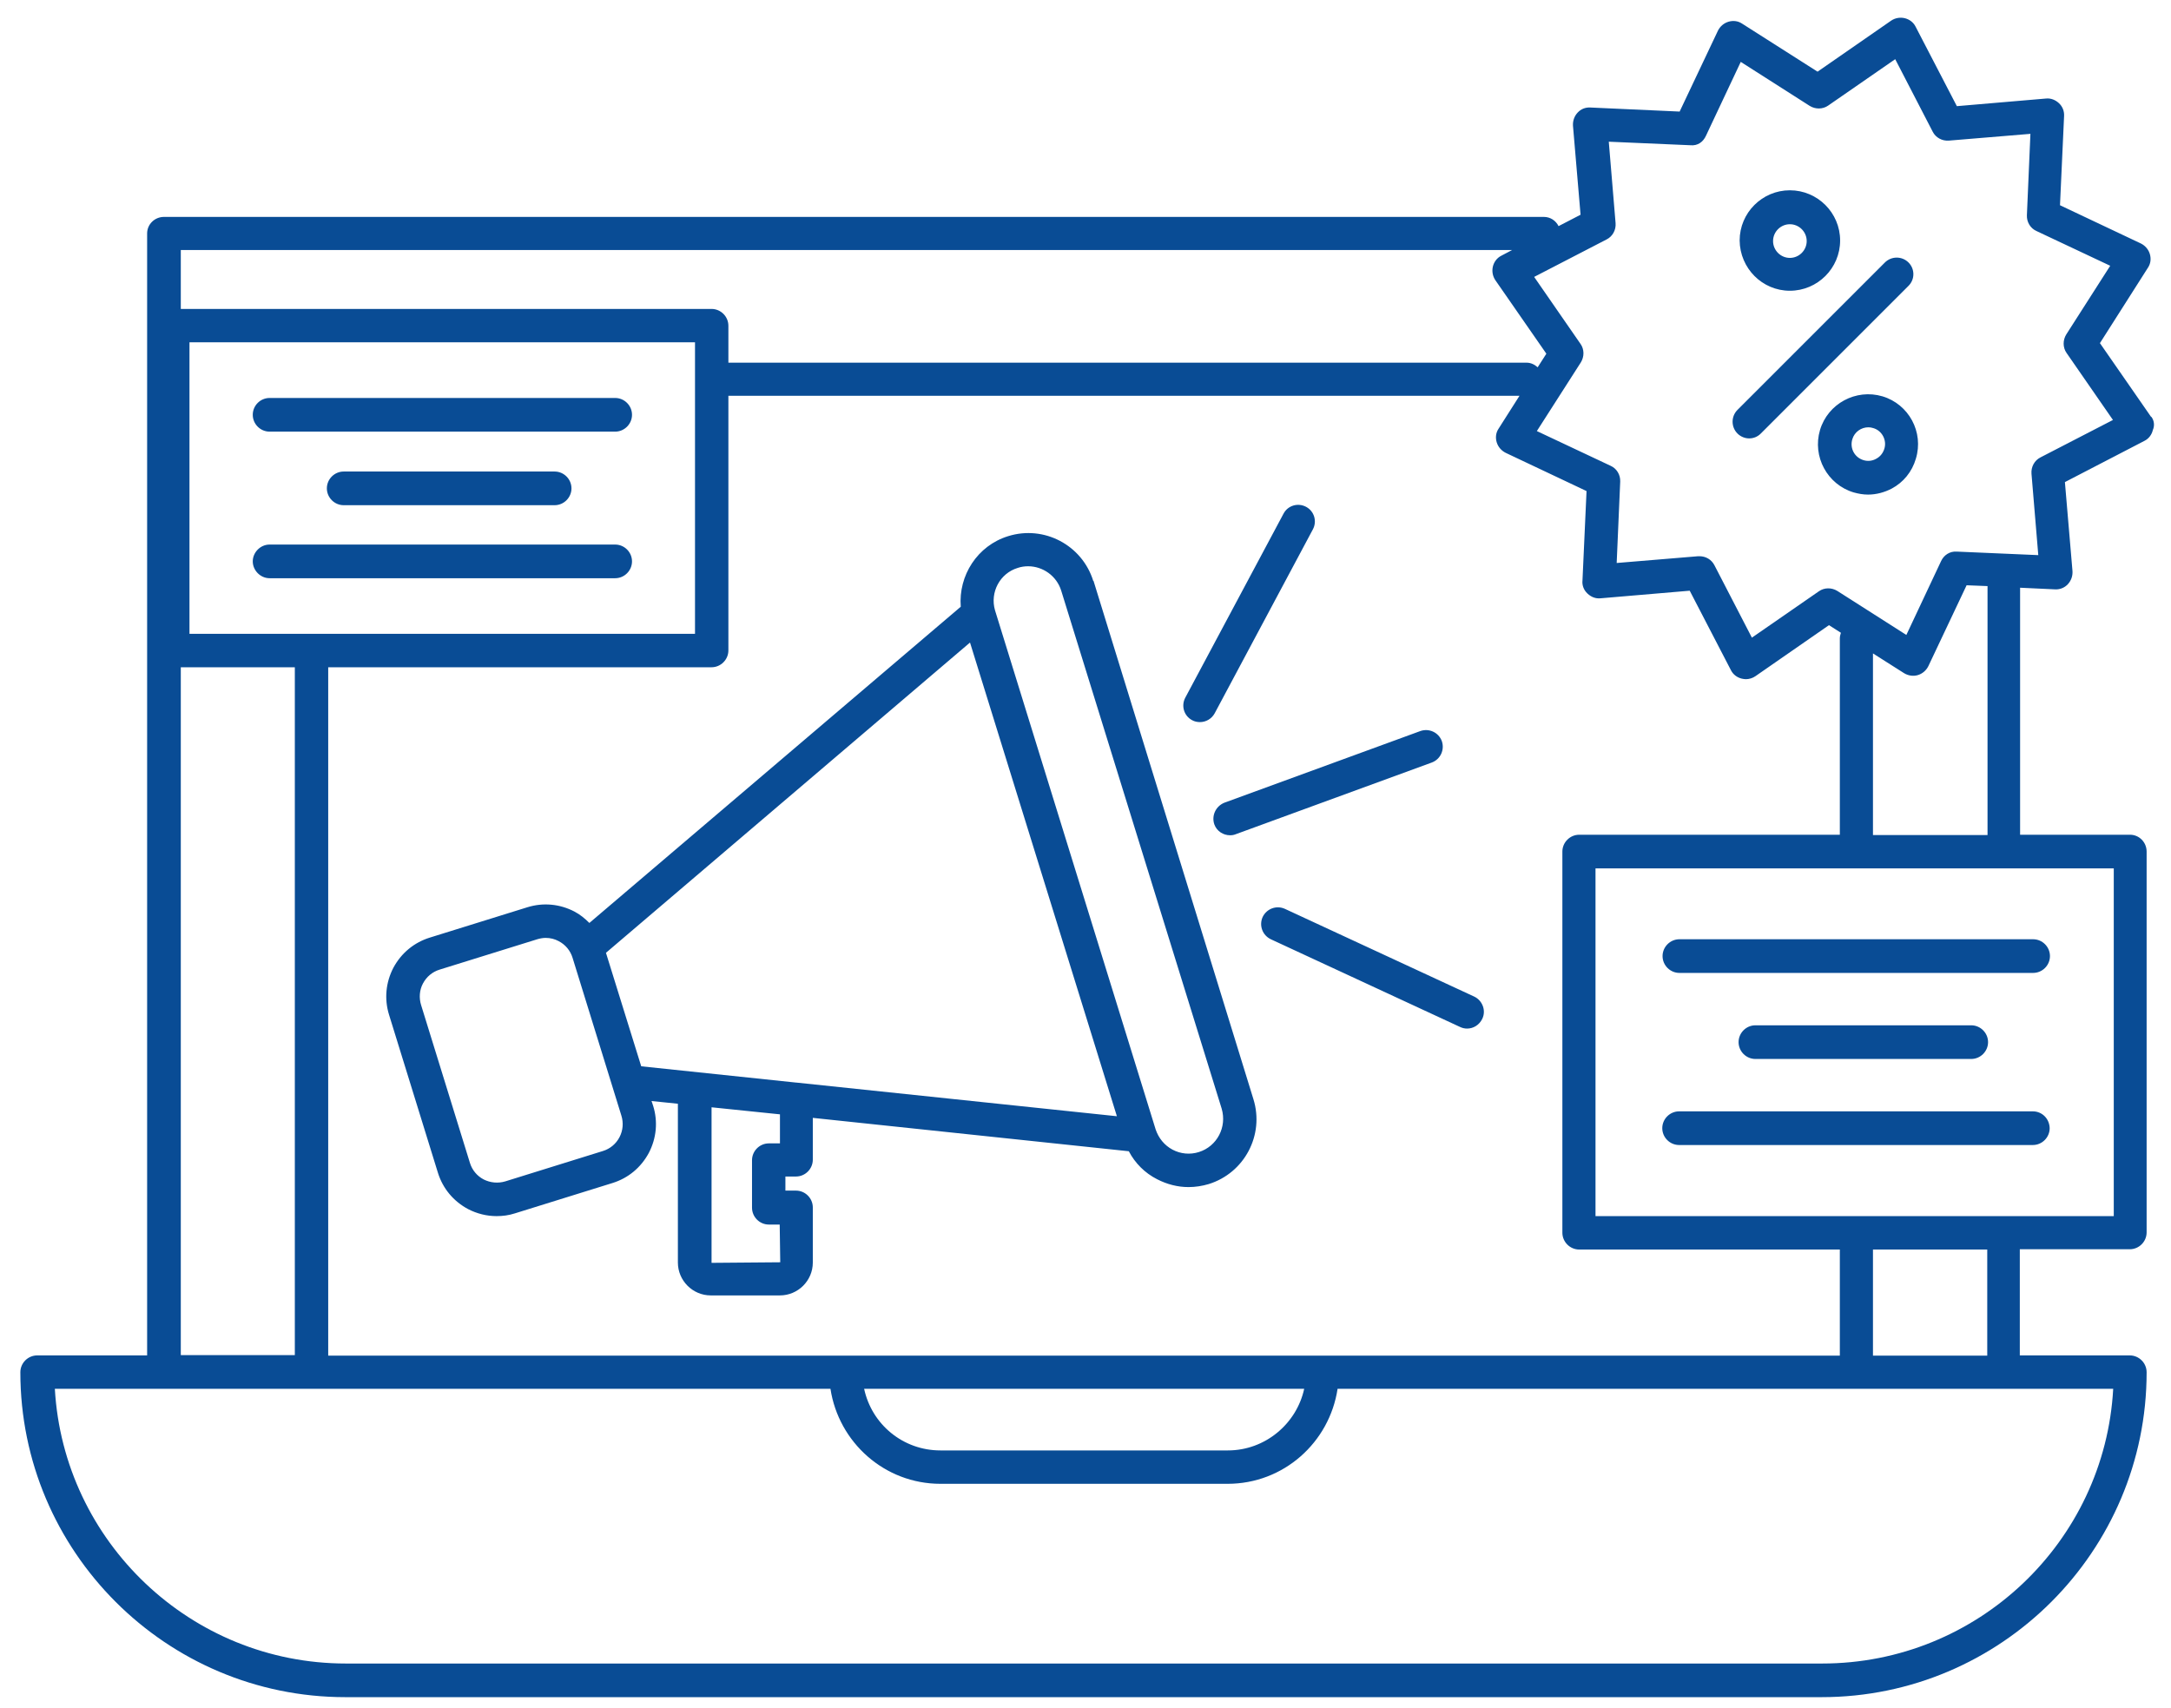 <svg width="61" height="48" viewBox="0 0 61 48" fill="none" xmlns="http://www.w3.org/2000/svg">
<g clip-path="url(#clip0_3573_1422)">
<path d="M47.187 26.393C46.928 26.393 46.714 26.607 46.714 26.866C46.714 27.125 46.928 27.339 47.187 27.339H57.126C57.386 27.339 57.599 27.125 57.599 26.866C57.599 26.607 57.386 26.393 57.126 26.393H47.187ZM57.118 31.229H47.179C46.92 31.229 46.706 31.443 46.706 31.702C46.706 31.961 46.92 32.175 47.179 32.175H57.118C57.378 32.175 57.591 31.961 57.591 31.702C57.584 31.435 57.378 31.229 57.118 31.229ZM55.387 29.757C55.646 29.757 55.86 29.543 55.86 29.284C55.86 29.025 55.646 28.811 55.387 28.811H49.323C49.063 28.811 48.85 29.025 48.85 29.284C48.85 29.543 49.063 29.757 49.323 29.757H55.387ZM7.575 12.129H17.285C17.544 12.129 17.758 11.915 17.758 11.656C17.758 11.396 17.544 11.183 17.285 11.183H7.575C7.315 11.183 7.102 11.396 7.102 11.656C7.102 11.915 7.315 12.129 7.575 12.129ZM7.575 16.248H17.285C17.544 16.248 17.758 16.034 17.758 15.775C17.758 15.515 17.544 15.302 17.285 15.302H7.575C7.315 15.302 7.102 15.523 7.102 15.775C7.102 16.026 7.315 16.248 7.575 16.248ZM9.657 13.25C9.398 13.25 9.184 13.463 9.184 13.723C9.184 13.982 9.398 14.196 9.657 14.196H15.584C15.843 14.196 16.057 13.982 16.057 13.723C16.057 13.463 15.843 13.25 15.584 13.25H9.657ZM50.291 8.17C51.069 8.17 51.703 7.537 51.703 6.758C51.703 5.98 51.069 5.347 50.291 5.347C49.513 5.347 48.88 5.98 48.88 6.758C48.888 7.537 49.513 8.17 50.291 8.17ZM50.291 6.301C50.551 6.301 50.764 6.514 50.764 6.774C50.764 7.033 50.551 7.247 50.291 7.247C50.032 7.247 49.819 7.033 49.819 6.774C49.819 6.514 50.032 6.301 50.291 6.301ZM53.625 7.376C53.442 7.193 53.144 7.193 52.961 7.376L48.819 11.518C48.636 11.701 48.636 11.999 48.819 12.182C48.911 12.274 49.033 12.319 49.147 12.319C49.269 12.319 49.384 12.274 49.475 12.182L53.617 8.04C53.808 7.857 53.808 7.559 53.625 7.376ZM52.893 11.137C52.145 10.916 51.359 11.343 51.138 12.083C50.917 12.83 51.344 13.616 52.084 13.837C52.221 13.875 52.351 13.898 52.488 13.898C52.717 13.898 52.946 13.837 53.152 13.73C53.48 13.555 53.724 13.258 53.831 12.891C54.06 12.144 53.633 11.358 52.893 11.137ZM52.946 12.609C52.908 12.731 52.832 12.83 52.717 12.891C52.61 12.952 52.481 12.968 52.359 12.93C52.107 12.853 51.97 12.594 52.046 12.342C52.107 12.136 52.298 12.007 52.496 12.007C52.542 12.007 52.587 12.014 52.633 12.029C52.877 12.098 53.022 12.365 52.946 12.609ZM30.718 16.324C30.405 15.317 29.337 14.753 28.33 15.065C27.461 15.332 26.927 16.171 26.995 17.049L16.56 25.935C16.438 25.813 16.301 25.699 16.141 25.615C15.729 25.401 15.264 25.356 14.821 25.493L12.075 26.347C11.633 26.485 11.274 26.782 11.053 27.194C10.839 27.606 10.794 28.071 10.931 28.514L12.304 32.953C12.441 33.395 12.739 33.754 13.151 33.975C13.402 34.105 13.677 34.173 13.952 34.173C14.127 34.173 14.295 34.151 14.463 34.097L17.209 33.243C17.651 33.106 18.01 32.808 18.231 32.396C18.445 31.984 18.49 31.519 18.353 31.077L18.307 30.939L19.047 31.015V35.478C19.047 35.981 19.459 36.401 19.97 36.401H21.915C22.419 36.401 22.838 35.989 22.838 35.478V33.929C22.838 33.67 22.625 33.456 22.365 33.456H22.068V33.06H22.365C22.625 33.06 22.838 32.846 22.838 32.587V31.412L31.717 32.35C31.893 32.686 32.167 32.961 32.511 33.136C32.793 33.281 33.09 33.357 33.395 33.357C33.586 33.357 33.777 33.327 33.96 33.273C34.967 32.961 35.531 31.893 35.218 30.886L30.726 16.324H30.718ZM17.407 31.954C17.308 32.145 17.14 32.282 16.942 32.343L14.196 33.197C13.99 33.258 13.776 33.235 13.593 33.144C13.402 33.045 13.265 32.877 13.204 32.678L11.831 28.239C11.77 28.041 11.785 27.819 11.884 27.636C11.984 27.446 12.151 27.308 12.35 27.247L15.096 26.393C15.172 26.37 15.256 26.355 15.332 26.355C15.462 26.355 15.584 26.385 15.698 26.446C15.889 26.546 16.026 26.713 16.087 26.912L17.46 31.351C17.521 31.549 17.506 31.763 17.407 31.954ZM17.026 26.774L27.255 18.055L31.382 31.366L22.381 30.421H22.373L18.017 29.963L17.026 26.774ZM21.9 32.129H21.602C21.343 32.129 21.13 32.343 21.13 32.602V33.937C21.13 34.196 21.343 34.41 21.602 34.41H21.908L21.923 35.47L19.993 35.486V31.115L21.915 31.313V32.129H21.908H21.9ZM33.685 32.373C33.441 32.45 33.174 32.427 32.945 32.305C32.717 32.183 32.556 31.984 32.472 31.74L27.957 17.148C27.812 16.644 28.094 16.11 28.597 15.958C28.689 15.927 28.788 15.912 28.887 15.912C29.299 15.912 29.688 16.179 29.818 16.599L34.326 31.153C34.479 31.672 34.196 32.213 33.685 32.373ZM34.12 23.166C34.189 23.357 34.372 23.471 34.562 23.471C34.616 23.471 34.669 23.464 34.723 23.441L40.23 21.427C40.474 21.336 40.596 21.069 40.512 20.825C40.421 20.58 40.154 20.458 39.91 20.542L34.402 22.556C34.158 22.655 34.036 22.922 34.12 23.166ZM41.42 28.003L36.103 25.539C35.867 25.432 35.592 25.531 35.478 25.767C35.371 26.004 35.47 26.279 35.707 26.393L41.023 28.857C41.084 28.887 41.153 28.903 41.222 28.903C41.397 28.903 41.565 28.803 41.649 28.628C41.763 28.392 41.649 28.109 41.42 28.003ZM33.495 20.237C33.563 20.275 33.639 20.291 33.716 20.291C33.884 20.291 34.044 20.199 34.128 20.047L36.889 14.875C37.011 14.646 36.927 14.364 36.698 14.242C36.469 14.12 36.187 14.203 36.065 14.432L33.304 19.604C33.182 19.833 33.266 20.115 33.495 20.237ZM60.437 11.709L59.003 9.642L60.353 7.521C60.429 7.407 60.444 7.27 60.406 7.14C60.368 7.01 60.276 6.903 60.154 6.842L57.881 5.767L57.996 3.257C58.003 3.12 57.95 2.99 57.851 2.899C57.752 2.807 57.622 2.754 57.485 2.769L54.983 2.983L53.823 0.748C53.762 0.626 53.648 0.542 53.518 0.511C53.388 0.481 53.251 0.503 53.137 0.58L51.069 2.014L48.949 0.664C48.834 0.587 48.697 0.572 48.568 0.61C48.438 0.648 48.331 0.74 48.27 0.862L47.194 3.135L44.685 3.021C44.54 3.013 44.418 3.067 44.326 3.166C44.235 3.265 44.189 3.395 44.197 3.532L44.41 6.034L43.792 6.354C43.716 6.202 43.563 6.095 43.38 6.095H4.607C4.348 6.095 4.134 6.301 4.134 6.56V38.087H1.045C0.786 38.087 0.572 38.3 0.572 38.56C0.572 43.594 4.668 47.69 9.703 47.69H51.184C56.218 47.69 60.315 43.594 60.315 38.56C60.315 38.3 60.101 38.087 59.842 38.087H56.752V35.104H59.842C60.101 35.104 60.315 34.891 60.315 34.631V23.929C60.315 23.67 60.109 23.456 59.849 23.456H56.76V16.515L57.744 16.561C57.881 16.568 58.011 16.515 58.102 16.416C58.194 16.316 58.24 16.187 58.232 16.049L58.019 13.547L60.254 12.388C60.376 12.327 60.46 12.213 60.49 12.083C60.544 11.961 60.528 11.823 60.452 11.717L60.437 11.709ZM42.488 7.025L42.183 7.186C42.061 7.247 41.977 7.361 41.946 7.491C41.916 7.62 41.939 7.758 42.015 7.872L43.449 9.939L43.205 10.321C43.121 10.245 43.014 10.191 42.892 10.191H20.466V9.154C20.466 8.894 20.252 8.681 19.993 8.681H5.08V7.025H42.488ZM44.609 16.683C44.708 16.774 44.83 16.827 44.975 16.812L47.477 16.599L48.636 18.834C48.697 18.956 48.812 19.04 48.941 19.07C48.979 19.078 49.018 19.085 49.056 19.085C49.147 19.085 49.246 19.055 49.323 19.001L51.39 17.567L51.725 17.781C51.71 17.834 51.695 17.88 51.695 17.941V23.456H44.372C44.113 23.456 43.899 23.67 43.899 23.929V34.639C43.899 34.898 44.113 35.112 44.372 35.112H51.695V38.094H9.222V18.75H19.993C20.252 18.75 20.466 18.536 20.466 18.277V11.122H42.694L42.107 12.045C42.03 12.159 42.015 12.296 42.053 12.426C42.091 12.556 42.183 12.662 42.305 12.724L44.578 13.799L44.464 16.309C44.448 16.446 44.502 16.583 44.601 16.675L44.609 16.683ZM36.645 39.025C36.431 40.009 35.547 40.757 34.501 40.757H26.423C25.371 40.757 24.494 40.024 24.28 39.025H36.645ZM5.08 18.75H8.284V38.079H5.08V18.75ZM19.52 17.811H5.324V9.619H19.528V17.811H19.52ZM51.191 46.745H9.718C5.362 46.745 1.785 43.319 1.541 39.025H23.334C23.563 40.528 24.852 41.695 26.423 41.695H34.494C36.065 41.695 37.354 40.535 37.583 39.025H59.376C59.14 43.327 55.562 46.745 51.199 46.745H51.191ZM55.837 38.094H52.626V35.112H55.837V38.094ZM59.392 34.173H44.83V24.402H59.392V34.173ZM55.837 23.464H52.626V18.361L53.503 18.918C53.617 18.986 53.755 19.009 53.884 18.971C54.014 18.933 54.121 18.841 54.182 18.719L55.257 16.446L55.845 16.469V23.464H55.837ZM57.332 12.853C57.164 12.937 57.065 13.12 57.08 13.311L57.271 15.599L54.983 15.5C54.784 15.485 54.617 15.599 54.54 15.767L53.564 17.842L51.626 16.606C51.466 16.507 51.26 16.507 51.108 16.614L49.224 17.918L48.171 15.882C48.087 15.721 47.927 15.63 47.751 15.63H47.713L45.425 15.82L45.524 13.532C45.532 13.341 45.425 13.166 45.257 13.09L43.182 12.113L44.418 10.183C44.517 10.023 44.517 9.817 44.41 9.665L43.106 7.781L45.142 6.728C45.31 6.644 45.41 6.461 45.394 6.27L45.203 3.982L47.492 4.081C47.706 4.104 47.858 3.982 47.934 3.814L48.911 1.739L50.848 2.975C51.008 3.074 51.214 3.074 51.367 2.967L53.251 1.663L54.304 3.7C54.388 3.867 54.571 3.967 54.761 3.951L57.05 3.761L56.951 6.049C56.943 6.24 57.05 6.415 57.218 6.491L59.292 7.468L58.057 9.398C57.958 9.558 57.958 9.764 58.064 9.916L59.369 11.801L57.332 12.853Z" fill="#094C95"/>
</g>
<defs>
<clipPath id="clip0_3573_1422">
<rect width="59.941" height="47.194" fill="white" transform="translate(0.572 0.496)"/>
</clipPath>
</defs>
</svg>
